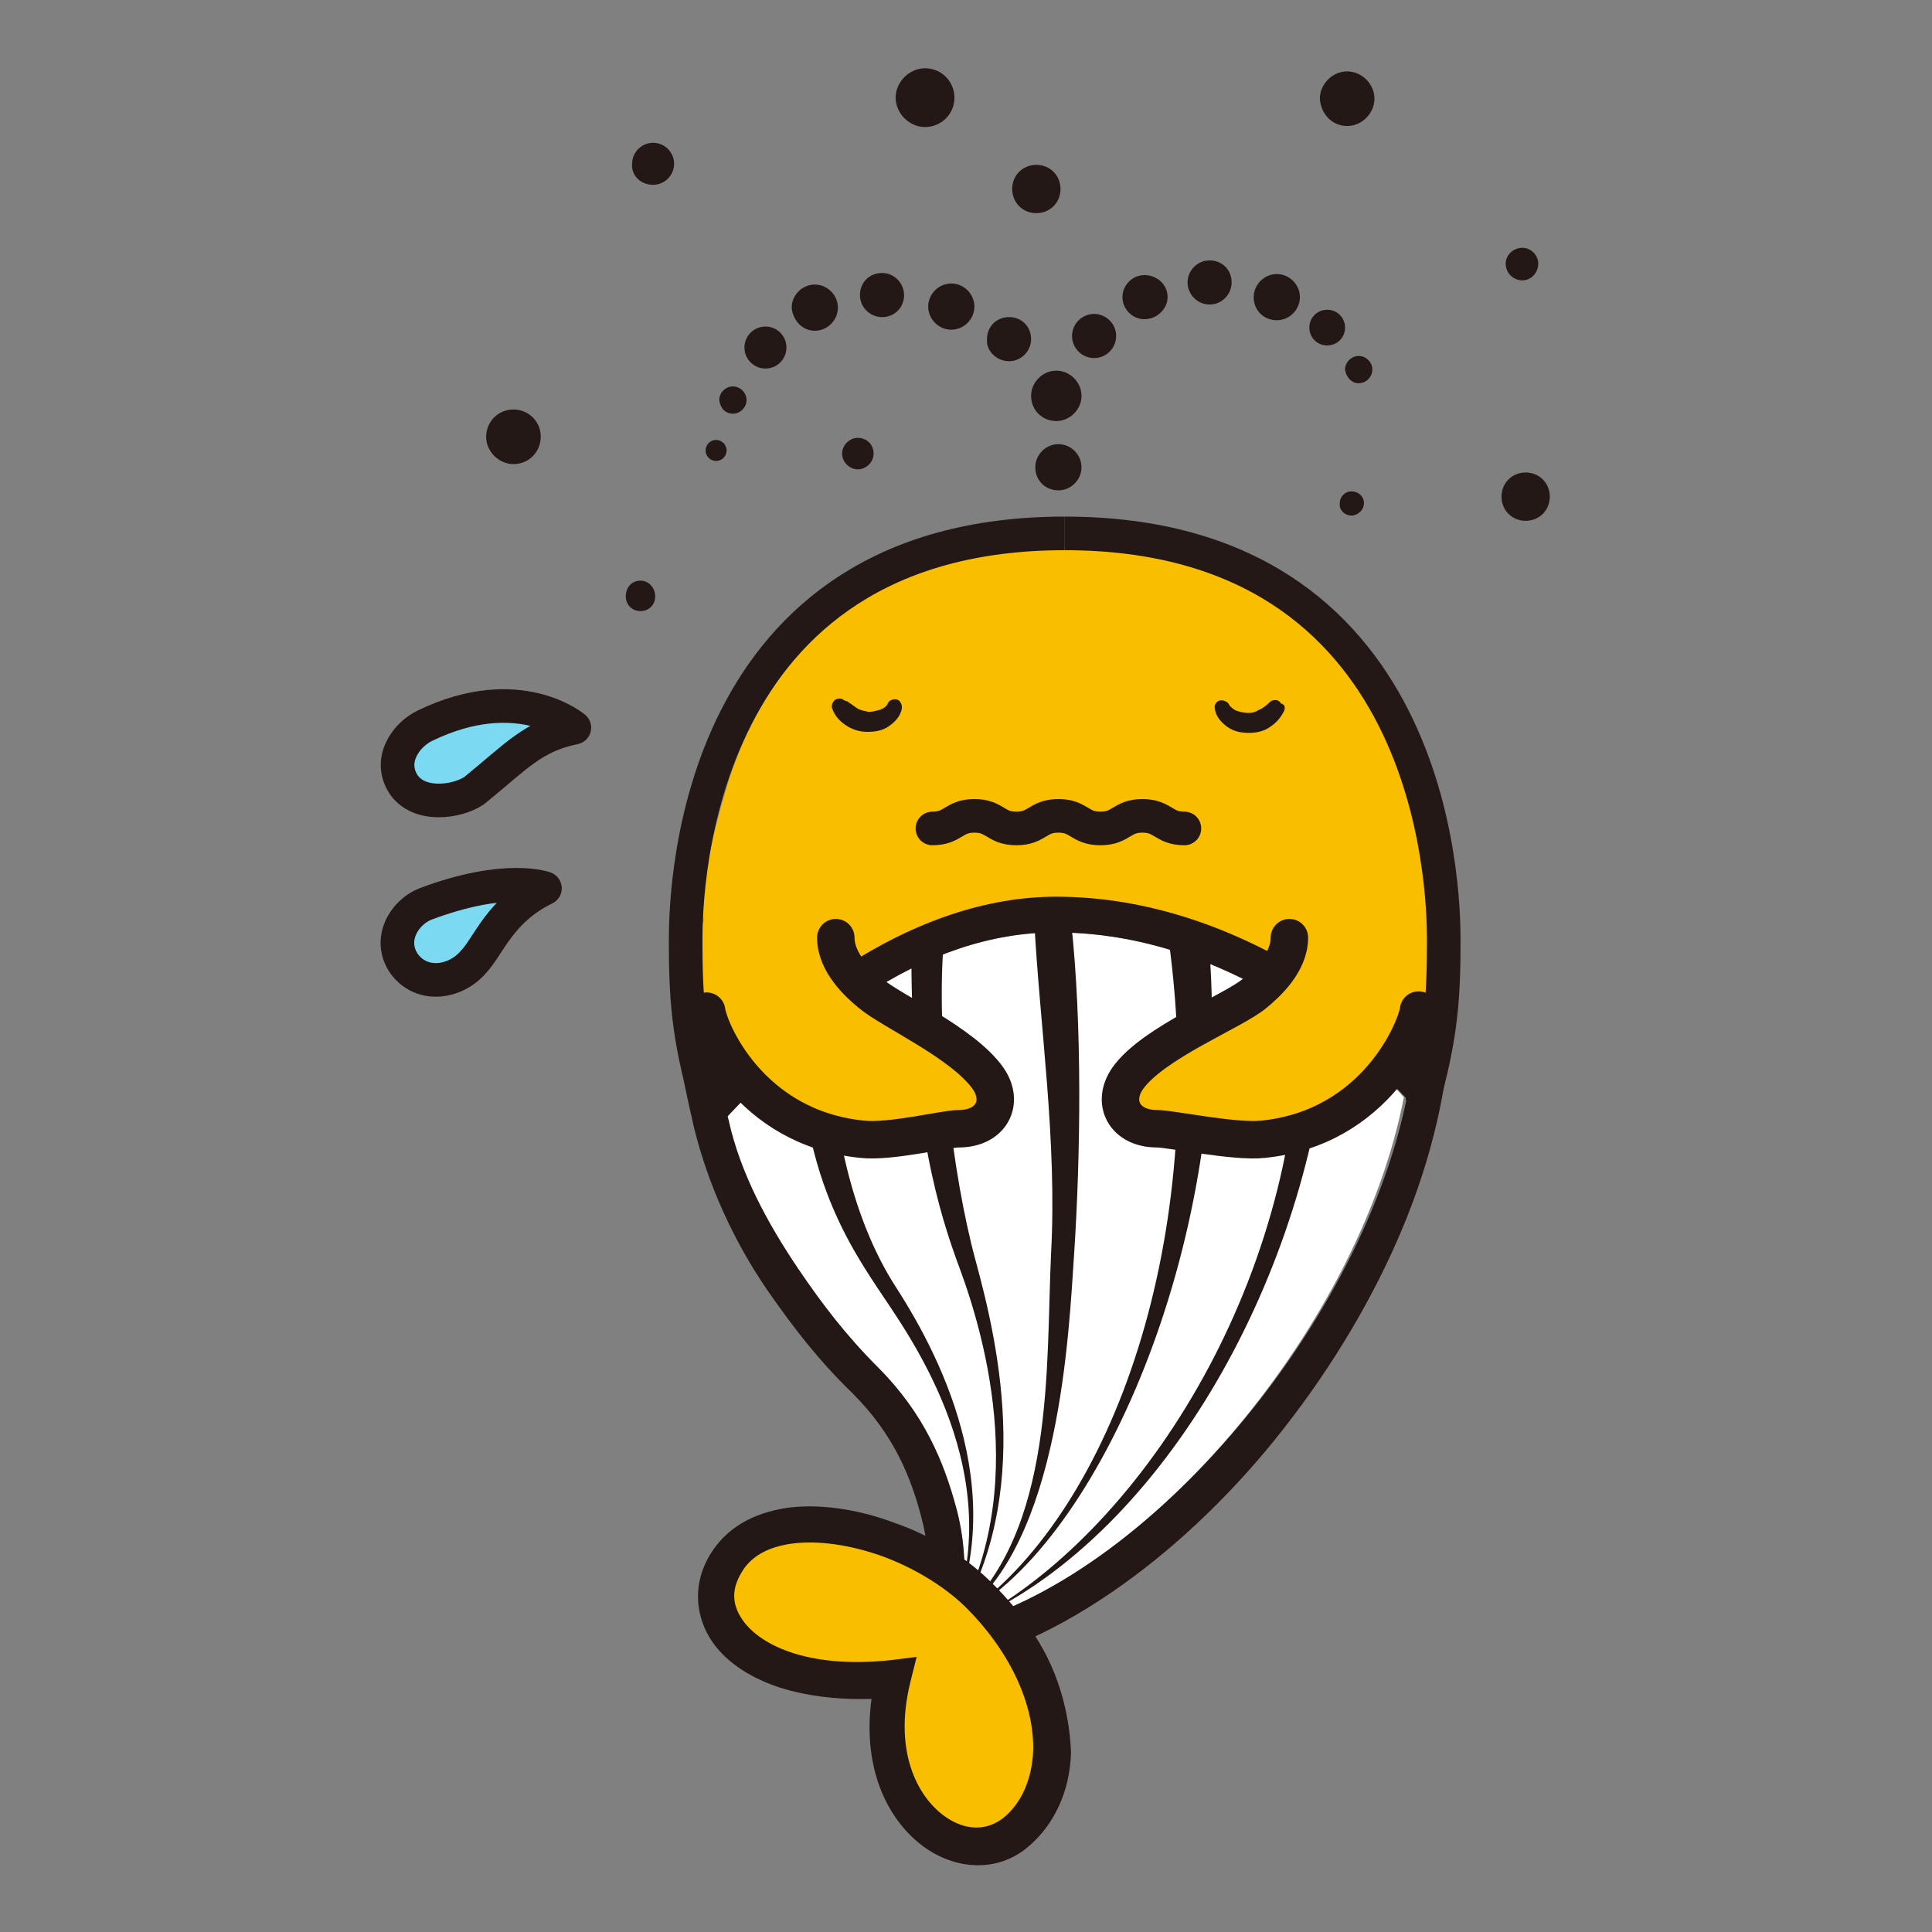<?xml version="1.0" encoding="utf-8"?>
<!-- Generator: Adobe Illustrator 21.1.0, SVG Export Plug-In . SVG Version: 6.00 Build 0)  -->
<svg version="1.1" id="編集モード" xmlns="http://www.w3.org/2000/svg" xmlns:xlink="http://www.w3.org/1999/xlink" x="0px"
	 y="0px" width="184px" height="184px" viewBox="0 0 184 184" style="enable-background:new 0 0 184 184;" xml:space="preserve">
<rect x="0" y="0" width="184" height="184" fill="#808080" stroke="none"/>
<style type="text/css">
	.st0{fill:#F41700;}
	.st1{fill:#231815;}
	.st2{fill:#F9BE00;}
	.st3{fill:#FFFFFF;}
	.st4{fill:#F9BE00;stroke:#231815;stroke-width:2.949;stroke-miterlimit:10;}
	.st5{fill:none;stroke:#231815;stroke-width:3.175;stroke-miterlimit:10;}
	.st6{fill:none;stroke:#231815;stroke-width:2.949;stroke-linecap:round;stroke-linejoin:round;stroke-miterlimit:10;}
	.st7{fill:#F9BE00;stroke:#231815;stroke-width:2.949;stroke-linecap:round;stroke-linejoin:round;stroke-miterlimit:10;}
	.st8{fill:#F9BE00;stroke:#231815;stroke-width:3.325;stroke-linecap:round;stroke-linejoin:round;stroke-miterlimit:10;}
	.st9{fill:#F9BE00;stroke:#231815;stroke-width:2.973;stroke-linecap:round;stroke-linejoin:round;stroke-miterlimit:10;}
	.st10{fill:none;stroke:#231815;stroke-width:3.2;stroke-linecap:round;stroke-miterlimit:10;}
	.st11{fill:#7CD9F2;stroke:#231815;stroke-width:3.2;stroke-linecap:round;stroke-linejoin:round;stroke-miterlimit:10;}
	.st12{fill:#F9BE00;stroke:#231815;stroke-width:2.973;stroke-miterlimit:10;}
	.st13{fill:#F9BE00;stroke:#231815;stroke-width:3.567;stroke-linecap:round;stroke-linejoin:round;stroke-miterlimit:10;}
	.st14{fill:none;stroke:#231815;stroke-width:3.2;stroke-miterlimit:10;}
	.st15{fill:none;stroke:#231815;stroke-width:3.2;stroke-linecap:round;stroke-linejoin:round;stroke-miterlimit:10;}
</style>
<g>
	<path class="st2" d="M69.8,102.2l-1.4,0.6l-2.6-11.5l0.8-2.5l0.4-1.1c-0.3-3.4,0.9-8.3,2.1-12.4c1.5-5.1,4-9.7,7.2-13.3
		c6-6.6,14.4-10,25-10c3.8,0,7.7,0.6,11.5,1.7c3.8,1.2,7.3,2.9,10.4,5.1c4.7,3.4,10.7,9.4,12.2,19.2l0.4,2.5l1.3,14.4
		c0,0-1.4,6.6-1.8,7.8c-2.3-2.1-5.7-6-10.5-8.8c-7.7-4.6-14.9-7.6-22.6-7.6c-6.6,0-13.6,1.2-20.4,5.6
		C76.6,95.3,72.5,99.3,69.8,102.2"/>
	<g>
		<g>
			<path class="st1" d="M134.2,104.9l2.6-2.3c-0.4-0.5-1.2-1.3-2.4-2.4c-0.1,1.4-0.3,2.8-0.6,4.2C133.9,104.5,134,104.7,134.2,104.9
				z"/>
			<path class="st1" d="M70.9,101.8l-1.8,0.3c-0.2,0-0.5,0.1-0.8,0.1c-0.1,0.1-0.2,0.3-0.4,0.4l2.5,2.3c0.2-0.2,0.4-0.5,0.6-0.7
				c0-0.2,0-0.4-0.1-0.6L70.9,101.8z"/>
			<path class="st3" d="M122,95.2c-7.2-4.3-14.4-6.4-21.5-6.4c-5.9,0-12.1,2-18.3,6.1c-4.7,3.1-11.2,8.2-13.8,10.9
				c1.1,10.4,6.2,16.6,14.3,24.7c4.4,4.4,7.1,8.8,8.4,13.3c0.9,3.4,1,7,0.3,11.1c18.4-5,38.2-29.1,42.3-50.4
				C131.3,101.8,127.1,98.2,122,95.2z"/>
			<path class="st2" d="M100.5,85.3c-6.6,0-13.4,2.3-20.2,6.7c-5.1,3.3-9.2,7.3-11.9,10.2c0.3,0,0.5-0.1,0.8-0.1l1.8-0.3l0.2,1.8
				c0,0.2,0.1,0.4,0.1,0.6c2.5-2.7,6.3-6.3,11-9.4c6.2-4.1,12.3-6.1,18.3-6.1c7.1,0,14.3,2.1,21.5,6.4c5.1,3,9.3,6.7,11.8,9.2
				c0.3-1.4,0.5-2.8,0.6-4.2c-2.3-2.1-5.8-5.1-10.7-8C116,87.6,108.1,85.3,100.5,85.3z"/>
			<path class="st1" d="M48.9,44.2c1.5,0,2.6-1.2,2.6-2.6c0-1.5-1.2-2.6-2.6-2.6c-1.5,0-2.6,1.2-2.6,2.6
				C46.3,43,47.5,44.2,48.9,44.2z"/>
			<path class="st1" d="M77.6,31.5c1.2,0,2.2-1,2.2-2.2c0-1.2-1-2.2-2.2-2.2c-1.2,0-2.2,1-2.2,2.2C75.5,30.5,76.4,31.5,77.6,31.5z"
				/>
			<ellipse class="st1" cx="72.9" cy="33.1" rx="2" ry="2"/>
			<path class="st1" d="M62.2,17.6c1.1,0,2-0.9,2-2c0-1.1-0.9-2-2-2c-1.1,0-2,0.9-2,2C60.1,16.7,61,17.6,62.2,17.6z"/>
			<path class="st1" d="M128.3,12c1.4,0,2.6-1.2,2.6-2.6c0-1.4-1.2-2.6-2.6-2.6c-1.4,0-2.6,1.2-2.6,2.6
				C125.8,10.9,126.9,12,128.3,12z"/>
			<path class="st1" d="M98.7,20.3c1.3,0,2.3-1,2.3-2.3c0-1.3-1-2.3-2.3-2.3c-1.3,0-2.3,1-2.3,2.3C96.4,19.3,97.4,20.3,98.7,20.3z"
				/>
			<path class="st1" d="M88.1,12.1c1.5,0,2.8-1.2,2.8-2.8c0-1.5-1.2-2.8-2.8-2.8c-1.5,0-2.8,1.3-2.8,2.8
				C85.3,10.8,86.6,12.1,88.1,12.1z"/>
			<path class="st1" d="M115.2,29c1.2,0,2.1-1,2.1-2.1c0-1.2-0.9-2.1-2.1-2.1c-1.2,0-2.1,1-2.1,2.1C113.1,28,114,29,115.2,29z"/>
			<path class="st1" d="M121.6,30.5c1.2,0,2.2-1,2.2-2.2c0-1.2-1-2.2-2.2-2.2c-1.2,0-2.2,1-2.2,2.2
				C119.4,29.6,120.4,30.5,121.6,30.5z"/>
			<path class="st1" d="M100.6,40.1c1.3,0,2.4-1.1,2.4-2.4c0-1.3-1.1-2.4-2.4-2.4c-1.3,0-2.4,1.1-2.4,2.4
				C98.2,39.1,99.3,40.1,100.6,40.1z"/>
			<path class="st1" d="M100.8,46.7c1.2,0,2.2-1,2.2-2.2c0-1.2-1-2.2-2.2-2.2c-1.2,0-2.2,1-2.2,2.2C98.6,45.8,99.6,46.7,100.8,46.7z
				"/>
			<path class="st1" d="M109,30.4c1.2,0,2.2-1,2.2-2.1c0-1.2-1-2.1-2.2-2.1c-1.2,0-2.1,1-2.1,2.1C106.9,29.4,107.8,30.4,109,30.4z"
				/>
			<ellipse class="st1" cx="104.2" cy="32" rx="2.1" ry="2.1"/>
			<path class="st1" d="M96.1,34.4c1.2,0,2.1-1,2.1-2.1c0-1.2-0.9-2.1-2.1-2.1c-1.2,0-2.1,0.9-2.1,2.1
				C93.9,33.4,94.9,34.4,96.1,34.4z"/>
			<path class="st1" d="M90.6,31.4c1.2,0,2.2-1,2.2-2.2c0-1.2-1-2.2-2.2-2.2c-1.2,0-2.2,1-2.2,2.2C88.4,30.4,89.4,31.4,90.6,31.4z"
				/>
			<path class="st1" d="M84,30.2c1.2,0,2.1-0.9,2.1-2.1c0-1.1-0.9-2.1-2.1-2.1c-1.2,0-2.1,0.9-2.1,2.1C81.9,29.3,82.9,30.2,84,30.2z
				"/>
			<path class="st1" d="M81.7,44.7c0.8,0,1.5-0.7,1.5-1.5c0-0.9-0.7-1.5-1.5-1.5c-0.8,0-1.5,0.7-1.5,1.5
				C80.2,44,80.9,44.7,81.7,44.7z"/>
			<path class="st1" d="M69.8,39.4c0.7,0,1.3-0.6,1.3-1.3c0-0.7-0.6-1.3-1.3-1.3c-0.7,0-1.3,0.6-1.3,1.3
				C68.6,38.9,69.1,39.4,69.8,39.4z"/>
			<path class="st1" d="M68.2,43.9c0.6,0,1-0.5,1-1c0-0.6-0.5-1-1-1c-0.6,0-1,0.5-1,1C67.2,43.5,67.7,43.9,68.2,43.9z"/>
			<path class="st1" d="M61,58.2c0.8,0,1.4-0.6,1.4-1.4c0-0.8-0.6-1.5-1.4-1.5c-0.8,0-1.4,0.6-1.4,1.5C59.6,57.6,60.2,58.2,61,58.2z
				"/>
			<path class="st1" d="M126.4,32.9c0.9,0,1.7-0.7,1.7-1.7c0-0.9-0.7-1.7-1.7-1.7c-0.9,0-1.7,0.7-1.7,1.7
				C124.7,32.2,125.5,32.9,126.4,32.9z"/>
			<path class="st1" d="M129.4,36.5c0.7,0,1.3-0.6,1.3-1.3c0-0.7-0.6-1.3-1.3-1.3c-0.7,0-1.3,0.6-1.3,1.3
				C128.2,35.9,128.7,36.5,129.4,36.5z"/>
			<path class="st1" d="M145,26.7c0.8,0,1.5-0.7,1.5-1.6c0-0.8-0.7-1.5-1.5-1.5c-0.9,0-1.6,0.7-1.6,1.5
				C143.4,26,144.1,26.7,145,26.7z"/>
			<path class="st1" d="M145.3,49.6c1.3,0,2.3-1,2.3-2.3c0-1.3-1-2.3-2.3-2.3c-1.3,0-2.3,1-2.3,2.3C143,48.6,144,49.6,145.3,49.6z"
				/>
			<path class="st1" d="M128.7,49.1c0.6,0,1.2-0.5,1.2-1.2c0-0.6-0.5-1.1-1.2-1.1c-0.6,0-1.1,0.5-1.1,1.1
				C127.5,48.6,128.1,49.1,128.7,49.1z"/>
			<path class="st1" d="M134.3,102.8c-3.5,21.7-24,46.9-42.9,52c0.7-4.1,0.6-7.7-0.3-11.1c-1.2-4.5-3.1-9.1-7.5-13.5
				c-3-3-5.3-6-7.6-9.4c-2.9-4.3-5.5-9.1-6.6-14.1c-0.1-0.4-0.6-2.1-1.1-4.4l-3.2,0.5c0.4,2,0.7,3.3,1,4.6c1.3,5.3,3.7,10.7,7,15.5
				c2.5,3.6,4.9,6.7,8.1,9.8c4,4,5.6,8.1,6.6,12c0.9,3.5,0.9,7.4-0.2,12.1l-0.6,2.5l2.6-0.5c5.5-1,11.3-3.6,17.2-7.8
				c5.5-3.9,10.9-9.1,15.5-15c4.7-6,8.6-12.6,11.3-19.1c2-4.8,3.3-9.5,4-13.9"/>
			<path class="st1" d="M68.4,107.3c2.5-2.8,8.7-9.1,13.8-12.4c6.2-4.1,12.3-6.1,18.3-6.1c7.1,0,14.3,2.1,21.5,6.4
				c5.4,3.2,9.9,7.1,12.2,9.7l2.6-2.3c-1.2-1.4-5.8-6.1-13-10.3c-7.7-4.6-15.6-6.9-23.2-6.9c-6.6,0-13.4,2.3-20.2,6.7
				c-5.4,3.5-9.6,7.7-12.3,10.6L68.4,107.3z"/>
			<path class="st1" d="M76.1,97.6c0,14.2,4.9,21.2,8.1,26c3.3,4.9,12.4,18.2,5.7,32.5c6.6-13.1,0-26.4-4.5-33.4
				c-4.5-6.9-6.5-16.7-6.5-27.3L76.1,97.6z"/>
			<path class="st1" d="M86.8,91.1c0,16.1,2.7,24.6,4.6,29.7c2.4,6.5,7.1,22.5-1.5,35.4c8.9-12.4,5.2-28.1,3-36.2
				c-2.2-8.1-3.8-21.6-3-30.5L86.8,91.1z"/>
			<path class="st1" d="M98.5,87.7c0.5,9.8,2.2,20.9,1.6,31.7c-0.5,10.8,0.4,26.3-8.7,34.5c9.6-6.8,10.4-27.2,10.9-34.5
				c0.6-9.2,0.8-21.7-0.3-31.7H98.5z"/>
			<path class="st1" d="M111.3,89.5c3.9,28.5-5.4,54.1-18.9,63.9c13-7.7,24.8-36.2,22.8-62.6L111.3,89.5z"/>
			<path class="st1" d="M123.7,94.8c0.8,25.2-13.7,49.6-30,59c18.2-8.9,31.5-34.1,32.9-56.9L123.7,94.8z"/>
			<path class="st1" d="M100.1,158.6c-1.3-2.9-3.4-5.7-6-8.2c-2.3-2.2-5.5-4.2-9-5.4c-3.5-1.3-7.1-1.8-10.1-1.4
				c-3.4,0.5-5.9,2-7.4,4.5c-1.5,2.5-1.5,5.4,0,7.9c1.3,2.1,3.6,3.7,6.6,4.7c2.5,0.8,5.5,1.2,8.8,1.1c-1,7.5,2.2,12.4,5.6,14.5
				c3.1,1.9,6.7,1.8,9.3-0.4c2.5-2.1,4-5.3,4.1-9C101.9,164.2,101.3,161.3,100.1,158.6z"/>
			<path class="st2" d="M98.4,166.7c-0.1,2.7-1.1,5-2.8,6.4c-1.5,1.2-3.4,1.3-5.3,0.1c-2.7-1.7-5.3-6.1-3.6-13l0.6-2.4l-2.4,0.3
				c-8.2,0.9-12.8-1.6-14.3-4c-0.9-1.4-0.9-2.8,0-4.3c0.9-1.6,2.6-2.5,4.9-2.8c2.4-0.3,5.4,0.1,8.5,1.2c3,1.1,5.8,2.8,7.8,4.7
				C96.1,157.1,98.5,162.2,98.4,166.7z"/>
		</g>
		<path class="st13" d="M122.8,89.3c0,2.4-2.2,4.4-3.3,5.3c-2,1.7-9.7,4.7-12.1,8.1c-1.6,2.3-0.3,4.8,2.8,4.8c1.3,0,7.4,1.3,10.1,1
			c10.8-1.1,14.6-10.6,14.8-12.3"/>
		<path class="st13" d="M79.6,89.3c0,2.4,2.2,4.4,3.3,5.3c2,1.7,8.8,4.7,11.2,8.1c1.6,2.3,0.3,4.8-2.8,4.8c-1.3,0-6.5,1.3-9.2,1
			C71.3,107.4,67.5,98,67.3,96.3"/>
	</g>
	<path class="st14" d="M101.4,50.8c35.3,0,36.1,33.8,36.1,38.7c0,5.3-0.2,9.2-2.1,15.7"/>
	<path class="st14" d="M101.4,50.8c-35.3,0-36.1,33.8-36.1,38.7c0,5.3,0.2,9.2,2.1,15.7"/>
	<path class="st11" d="M54.7,69.3c0,0-5.3-4.5-14.2-0.2c-1.9,0.9-3.6,3.4-2,5.7c1.7,2.3,5.7,1.4,6.9,0.3
		C49.2,72,50.8,70.1,54.7,69.3z"/>
	<path class="st11" d="M51.9,84.6c0,0-3.7-1.4-11.4,1.5c-2,0.8-3.6,3.4-2,5.7c1.7,2.3,4.9,1.8,6.6-0.2C46.6,90,47.6,86.7,51.9,84.6z
		"/>
	<g>
		<g>
			<path class="st10" d="M112.8,78.9c-2,0-2-1.2-4-1.2c-2,0-2,1.2-4,1.2c-2,0-2-1.2-4-1.2c-2,0-2,1.2-4,1.2c-2,0-2-1.2-4-1.2
				c-2,0-2,1.2-4,1.2"/>
		</g>
	</g>
	<g>
		<g>
			<path class="st1" d="M122.3,67.7c-0.3,0.6-0.7,1.1-1.3,1.5c-0.5,0.4-1.3,0.6-2,0.6c-0.7,0-1.4-0.1-2-0.5c-0.6-0.4-1.2-1-1.3-1.8
				c-0.1-0.4,0.2-0.8,0.6-0.8c0.3,0,0.5,0.1,0.7,0.3l0.1,0.2c0.2,0.2,0.4,0.4,0.7,0.5c0.3,0.1,0.7,0.2,1.1,0.2c0.4,0,0.7-0.1,1-0.3
				c0.3-0.1,0.7-0.4,1-0.7l0.1-0.1c0.3-0.2,0.8-0.2,1,0.2C122.4,67.1,122.4,67.4,122.3,67.7z"/>
		</g>
		<g>
			<path class="st1" d="M80.7,66.8c0.3,0.2,0.7,0.5,1,0.7c0.4,0.2,0.7,0.2,1,0.3c0.4,0,0.7-0.1,1.1-0.2c0.3-0.1,0.6-0.3,0.7-0.5
				l0.1-0.2c0.2-0.3,0.7-0.4,1-0.2c0.2,0.2,0.3,0.4,0.3,0.7c-0.1,0.8-0.7,1.4-1.3,1.8c-0.6,0.4-1.3,0.5-2,0.5c-0.7,0-1.4-0.2-2-0.6
				c-0.6-0.4-1-0.8-1.3-1.5c-0.2-0.4,0-0.8,0.3-1c0.3-0.1,0.6-0.1,0.8,0.1L80.7,66.8z"/>
		</g>
	</g>
</g>
</svg>
